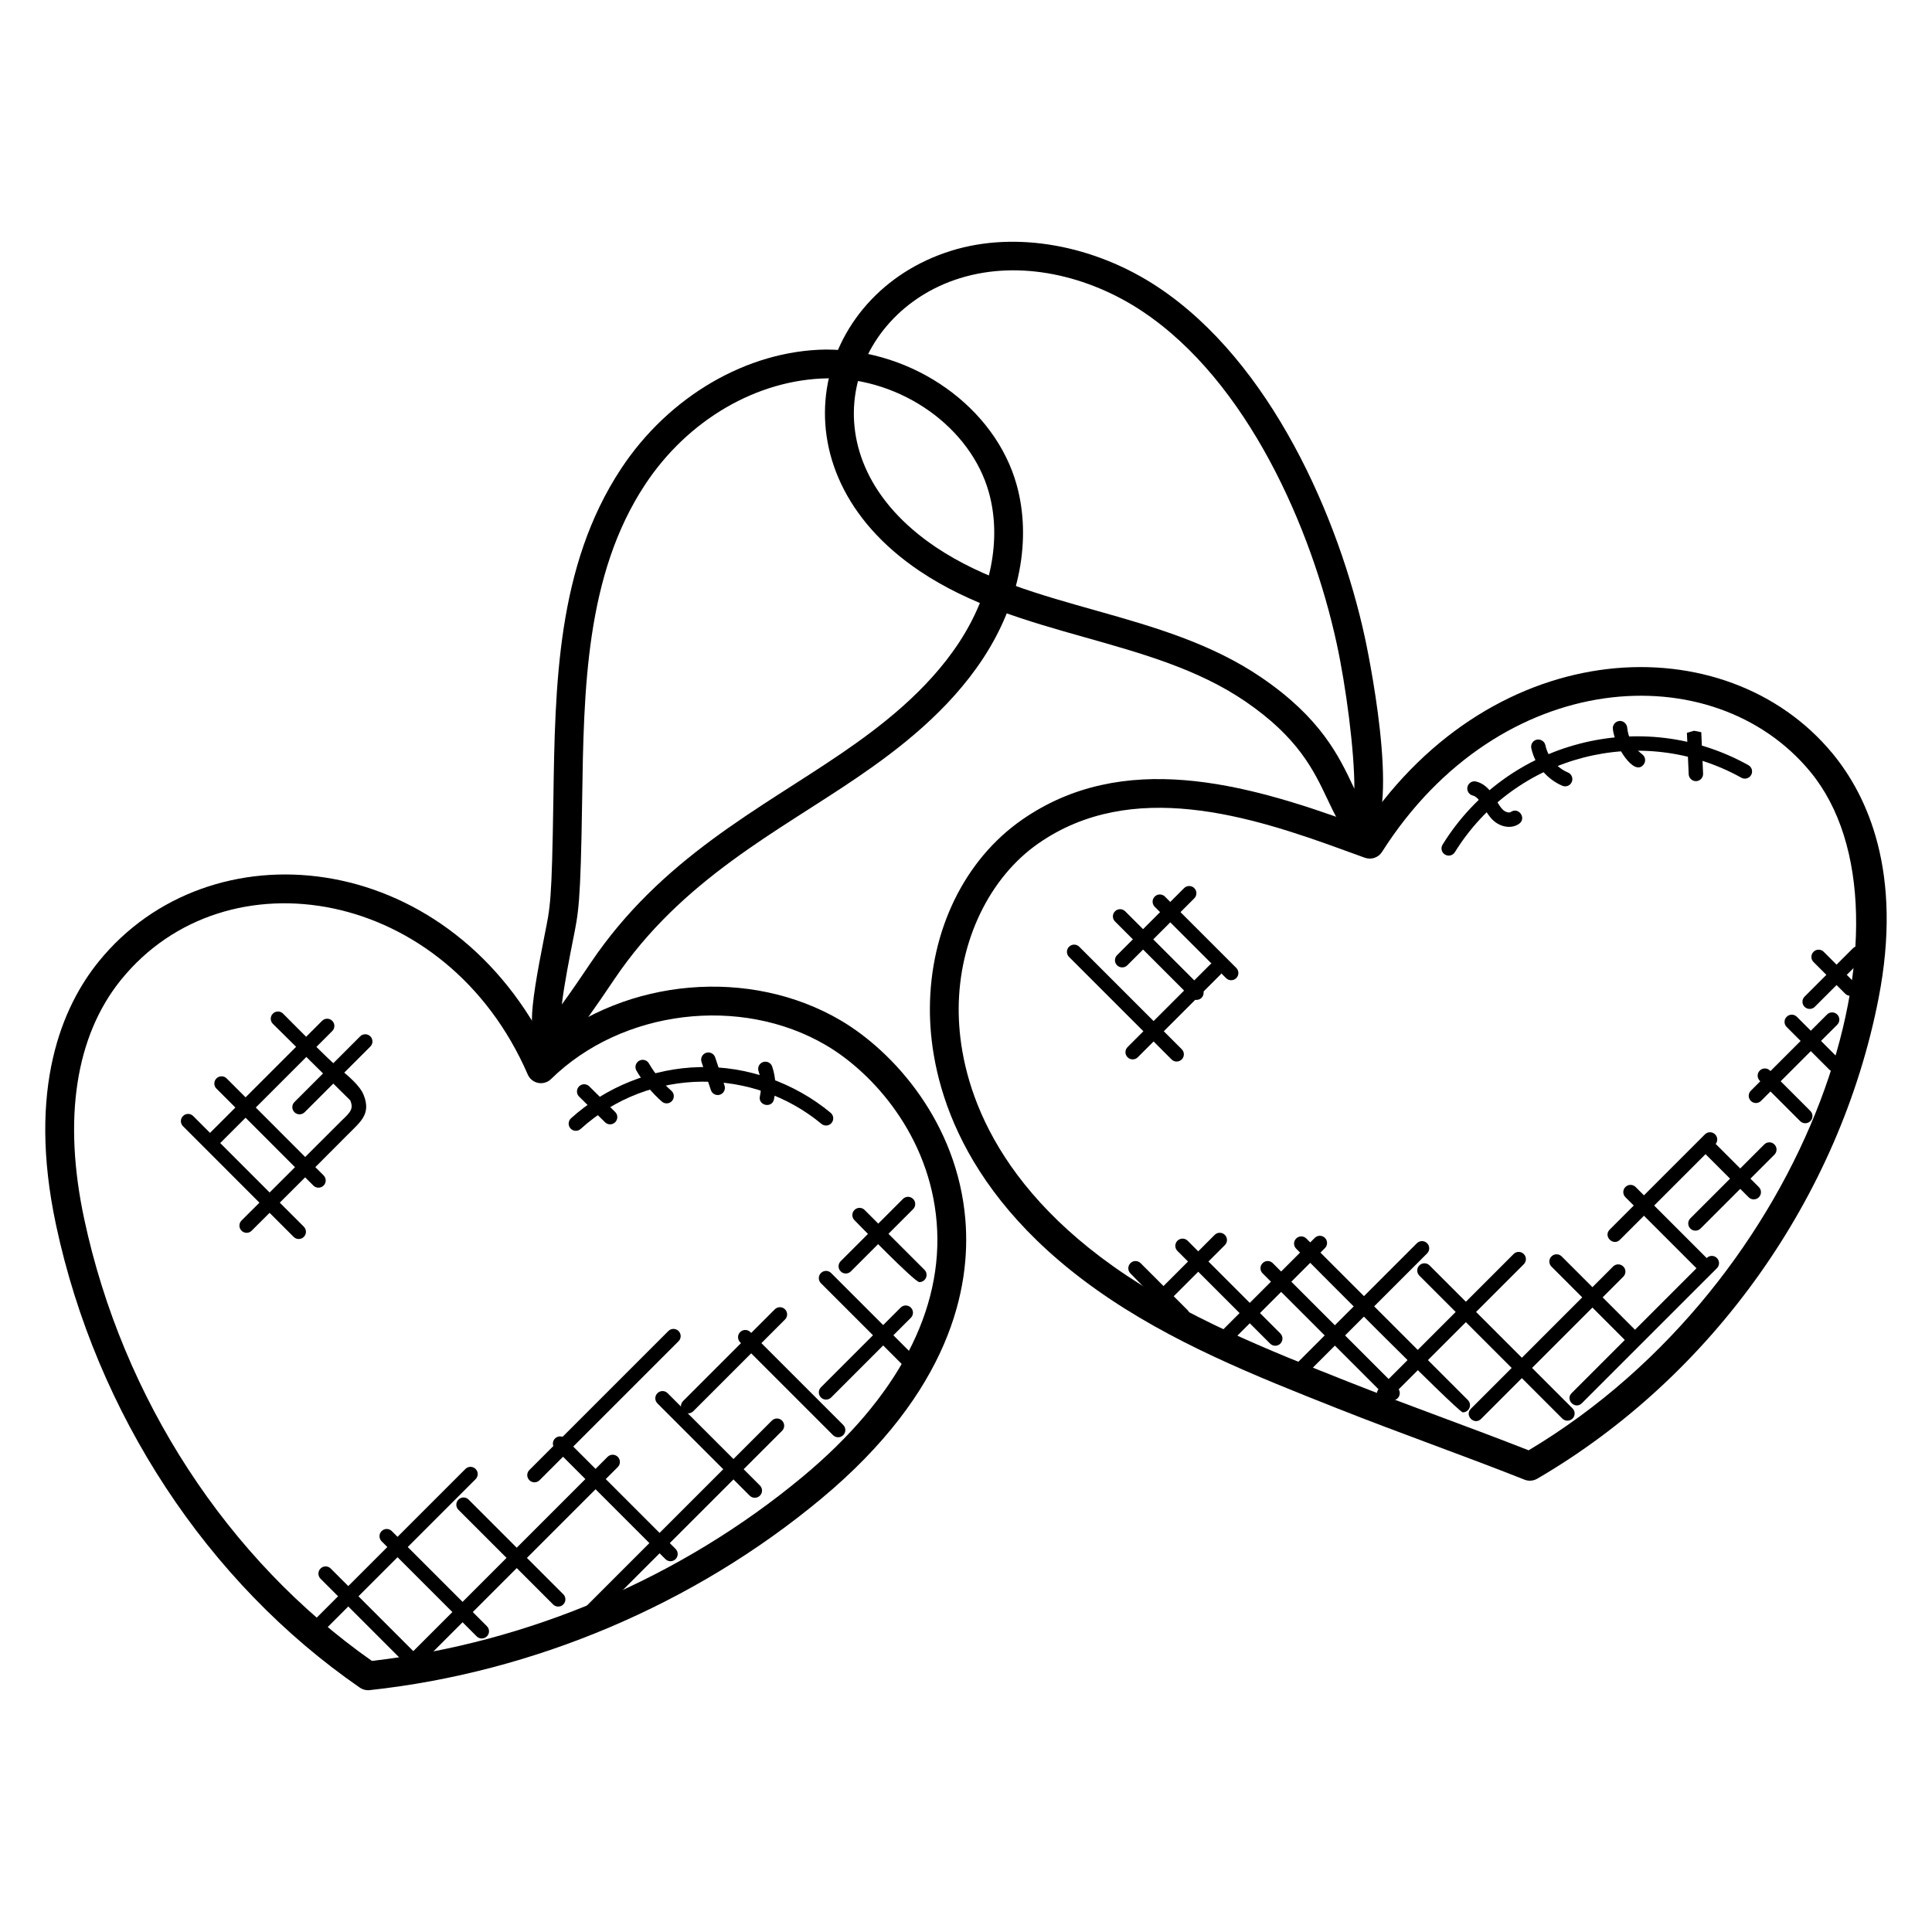 <?xml version="1.0" encoding="UTF-8"?>
<!-- Uploaded to: SVG Repo, www.svgrepo.com, Generator: SVG Repo Mixer Tools -->
<svg fill="#000000" width="800px" height="800px" version="1.1" viewBox="144 144 512 512" xmlns="http://www.w3.org/2000/svg">
 <g>
  <path d="m549.44 536.4c-0.48 0-0.953-0.09-1.406-0.266-16.625-6.586-32.746-12.207-49.555-18.863-21.734-8.609-44.215-17.52-63.84-31.441-38.633-27.391-44.273-58.504-44.207-74.609 0.09-20.727 9.215-39.402 24.398-49.969 26.688-18.57 58.945-9.742 88.176 0.969l2.481 0.902c34.785-51.457 96-53.617 124.18-19.41 9.16 11.121 18.703 31.398 12.168 64.875-10.281 52.688-44.105 100.27-90.48 127.3-0.586 0.332-1.25 0.508-1.914 0.508zm-130.25-168.89c-12.953 9.016-21.047 25.777-21.129 43.738-0.07 14.625 5.176 42.953 40.984 68.359 18.879 13.391 40.922 22.121 62.234 30.562 16.047 6.359 31.578 11.793 47.824 18.176 75.16-44.898 105.95-141.82 74.672-179.79-25.633-31.121-82.312-27.879-113.53 21.215-0.953 1.504-2.824 2.129-4.488 1.559l-5.375-1.945c-25.223-9.246-56.465-19.078-81.191-1.871z"/>
  <path d="m504.43 367.13c-0.098 0-0.191-0.008-0.297-0.016-1.062-0.082-2.039-0.602-2.703-1.434-2.398-3.023-3.984-6.375-5.664-9.922-3.617-7.633-7.719-16.281-21.711-25.855-25.098-17.152-59.762-16.719-86.32-34.562-40.273-27.074-28.145-73.57 8.383-84.898 17.082-5.312 37.898-1.551 54.785 9.664 29.871 19.848 47.891 60.977 54.809 92.855 0.398 1.848 9.727 45.359 1.312 53.16-0.703 0.648-1.633 1.008-2.594 1.008zm-106.05-149.4c-29.816 9.25-41.73 47.512-6.383 71.266 25.258 16.977 59.891 16.504 86.363 34.602 15.703 10.734 20.473 20.793 24.305 28.887 0.082 0.184 0.168 0.367 0.258 0.543 0.039-9.992-2.231-27.184-4.68-38.457-6.594-30.41-23.602-69.527-51.57-88.105-14.094-9.367-32.199-13.727-48.293-8.734z"/>
  <path d="m241.55 591.93c-0.77 0-1.527-0.238-2.168-0.672-40.488-27.953-69.84-72.625-80.52-122.56-7.816-36.543 1.809-58.145 11.266-69.84 29.418-36.375 91.539-30.41 118.49 22.113 21.48-17.738 54.121-20.703 78.191-6.543 13.914 8.191 30.922 26.953 33.031 52.891 1.465 17.969-3.977 45.367-38.199 73.855-33.648 28.008-76.152 46.023-119.68 50.73-0.141 0.02-0.27 0.027-0.414 0.027zm-65.48-188.27c-12.062 14.914-15.434 36.855-9.742 63.441 10.176 47.57 37.922 90.16 76.227 117.06 41.551-4.777 82.059-22.098 114.2-48.848 25.098-20.887 37.367-44.184 35.473-67.367-1.871-23.023-16.953-39.672-29.289-46.93-22.594-13.297-54.121-9.488-72.906 8.945-0.895 0.879-2.176 1.266-3.406 1.023-1.238-0.246-2.266-1.078-2.769-2.231-21.469-49.523-79.996-59.453-107.78-25.094z"/>
  <path d="m290.07 422.49c-0.48 0-1.129-0.121-1.582-0.305-4.945-1.977-4.418-8.945-0.176-30.312 1.52-7.633 1.922-8.449 2.336-35.938 0.449-30.434 0.922-61.906 17.93-87.699 12.68-19.23 33.48-31.336 54.281-31.602h0.008c23.41 0 44.863 15.406 50.555 35.84 4.008 14.418 0.816 31.113-8.762 45.809-9.25 14.191-22.711 24.398-33.395 31.695-21.047 14.391-46.586 27.023-64.41 53.465-10.793 16.023-13.457 19.047-16.785 19.047zm73.418-178.23c-18.84 0.238-37.234 11.031-48.543 28.176-15.777 23.93-16.23 54.266-16.672 83.609-0.414 28.082-0.961 29.688-2.473 37.32-0.777 3.953-2.258 11.375-2.914 16.832 2.633-3.582 5.734-8.199 7.633-11.008 18.711-27.785 44.855-40.77 66.434-55.512 10.105-6.902 22.793-16.504 31.305-29.559 8.391-12.863 11.23-27.297 7.809-39.602-4.809-17.258-23.113-30.258-42.578-30.258z"/>
  <path d="m251.93 585.37-22.984-22.992c-0.75-0.75-0.75-1.953 0-2.703s1.953-0.75 2.695 0l22.984 22.992c0.75 0.75 0.75 1.953 0 2.703-0.742 0.738-1.949 0.738-2.695 0z"/>
  <path d="m270.33 577.66-25.199-25.199c-0.75-0.75-0.75-1.953 0-2.703s1.953-0.75 2.703 0l25.199 25.199c0.75 0.75 0.75 1.953 0 2.695-0.75 0.75-1.953 0.75-2.703 0.008z"/>
  <path d="m290.58 569.2-25.09-25.09c-0.75-0.75-0.75-1.953 0-2.703s1.953-0.75 2.695 0l25.09 25.09c0.75 0.75 0.75 1.953 0 2.703-0.742 0.746-1.949 0.746-2.695 0z"/>
  <path d="m320.34 557.18-29.258-29.258c-0.75-0.75-0.75-1.953 0-2.703s1.953-0.75 2.695 0l29.258 29.258c0.75 0.75 0.75 1.953 0 2.703-0.742 0.746-1.949 0.746-2.695 0z"/>
  <path d="m342.68 540.37-24.457-24.457c-0.75-0.75-0.75-1.953 0-2.703s1.953-0.75 2.703 0l24.457 24.457c0.75 0.75 0.75 1.953 0 2.695-0.75 0.746-1.957 0.746-2.703 0.008z"/>
  <path d="m364.76 524.33-24.609-24.609c-0.75-0.75-0.75-1.953 0-2.703s1.953-0.75 2.703 0l24.609 24.609c0.75 0.75 0.75 1.953 0 2.703s-1.953 0.75-2.703 0z"/>
  <path d="m384.51 507.02-22.953-22.953c-0.75-0.75-0.75-1.953 0-2.703s1.953-0.75 2.695 0l22.953 22.953c0.75 0.75 0.75 1.953 0 2.703-0.742 0.742-1.949 0.742-2.695 0z"/>
  <path d="m387.64 483.77c-1.289 0-16.289-15.504-17.199-16.41-0.75-0.75-0.75-1.953 0-2.703s1.953-0.75 2.695 0l15.855 15.855c0.75 0.75 0.75 1.953 0 2.703-0.375 0.371-0.863 0.555-1.352 0.555z"/>
  <path d="m225.81 577.52c-0.75-0.75-0.75-1.953 0-2.703l41.527-41.527c0.75-0.75 1.953-0.75 2.703 0s0.75 1.953 0 2.703l-41.527 41.527c-0.746 0.746-1.953 0.746-2.703 0z"/>
  <path d="m250.35 587.44c-0.75-0.75-0.75-1.953 0-2.695l54.664-54.664c0.75-0.75 1.953-0.75 2.703 0s0.75 1.953 0 2.703l-54.664 54.664c-0.75 0.742-1.953 0.742-2.703-0.008z"/>
  <path d="m299.43 569.6 49.121-49.121c0.75-0.75 1.953-0.75 2.703 0s0.75 1.953 0 2.703l-49.121 49.121c-1.77 1.773-4.488-0.906-2.703-2.703z"/>
  <path d="m284.29 536.27c-0.75-0.75-0.75-1.953 0-2.703l36.832-36.832c0.75-0.75 1.953-0.75 2.703 0s0.75 1.953 0 2.703l-36.832 36.832c-0.746 0.75-1.953 0.75-2.703 0z"/>
  <path d="m325.02 518c-0.75-0.75-0.75-1.953 0-2.703l24.312-24.312c0.75-0.75 1.953-0.75 2.703 0s0.75 1.953 0 2.695l-24.312 24.312c-0.75 0.75-1.957 0.75-2.703 0.008z"/>
  <path d="m361.56 514.35c-0.75-0.75-0.75-1.953 0-2.703l21.121-21.121c0.75-0.75 1.953-0.75 2.703 0s0.75 1.953 0 2.703l-21.121 21.121c-0.754 0.742-1.961 0.742-2.703 0z"/>
  <path d="m366.79 480.93c-0.75-0.75-0.75-1.953 0-2.703l16.496-16.496c0.75-0.75 1.953-0.75 2.695 0 0.75 0.75 0.75 1.953 0 2.703l-16.496 16.496c-0.742 0.746-1.953 0.746-2.695 0z"/>
  <path d="m480.6 500.08-24.566-24.566c-0.75-0.75-0.75-1.953 0-2.703s1.953-0.75 2.703 0l24.566 24.566c0.75 0.75 0.75 1.953 0 2.703-0.75 0.746-1.957 0.746-2.703 0z"/>
  <path d="m531.66 518.29c-1.23 0-43.289-42.504-44.16-43.375-0.75-0.75-0.75-1.953 0-2.695 0.75-0.75 1.953-0.75 2.695 0l42.809 42.809c0.75 0.75 0.75 1.953 0 2.703-0.367 0.371-0.855 0.559-1.344 0.559z"/>
  <path d="m558.03 519.94-37.887-37.887c-0.75-0.75-0.75-1.953 0-2.703s1.953-0.75 2.703 0l37.887 37.887c0.75 0.75 0.75 1.953 0 2.703-0.75 0.738-1.957 0.738-2.703 0z"/>
  <path d="m574.56 499.07-19.406-19.406c-0.75-0.75-0.75-1.953 0-2.703s1.953-0.75 2.703 0l19.406 19.406c0.75 0.75 0.75 1.953 0 2.703-0.75 0.746-1.957 0.746-2.703 0z"/>
  <path d="m593.56 480.08-18.809-18.809c-0.75-0.75-0.75-1.953 0-2.703s1.953-0.75 2.703 0l18.809 18.809c0.75 0.75 0.75 1.953 0 2.703-0.75 0.746-1.957 0.746-2.703 0z"/>
  <path d="m607.41 461.29-11.289-11.289c-0.75-0.75-0.75-1.953 0-2.703s1.953-0.75 2.703 0l11.289 11.289c0.75 0.75 0.75 1.953 0 2.703-0.746 0.746-1.953 0.746-2.703 0z"/>
  <path d="m621.06 441.11-10.703-10.703c-0.75-0.75-0.75-1.953 0-2.695 0.75-0.75 1.953-0.75 2.703 0l10.703 10.703c0.75 0.75 0.75 1.953 0 2.703-0.746 0.738-1.961 0.738-2.703-0.008z"/>
  <path d="m628.75 427.43-11.266-11.266c-0.75-0.75-0.75-1.953 0-2.703s1.953-0.75 2.703 0l11.266 11.266c0.75 0.75 0.75 1.953 0 2.703-0.754 0.746-1.961 0.746-2.703 0z"/>
  <path d="m633 407.34-8.398-8.398c-0.75-0.75-0.75-1.953 0-2.703s1.953-0.75 2.703 0l8.398 8.398c0.75 0.75 0.75 1.953 0 2.703-0.75 0.746-1.965 0.746-2.703 0z"/>
  <path d="m511.7 514.55-33.098-33.098c-0.75-0.75-0.75-1.953 0-2.703s1.953-0.75 2.695 0l33.098 33.098c0.75 0.75 0.75 1.953 0 2.703-0.742 0.746-1.945 0.746-2.695 0z"/>
  <path d="m457.39 494.48c-1.281 0-12.91-12.113-13.816-13.023-0.75-0.75-0.75-1.953 0-2.703s1.953-0.75 2.703 0l12.465 12.465c0.75 0.75 0.75 1.953 0 2.703-0.375 0.371-0.863 0.559-1.352 0.559z"/>
  <path d="m448.32 491.54c-0.75-0.75-0.75-1.953 0-2.703l17.578-17.578c0.75-0.75 1.953-0.75 2.703 0s0.75 1.953 0 2.703l-17.578 17.578c-0.746 0.75-1.961 0.75-2.703 0z"/>
  <path d="m466.14 501.04c-0.75-0.75-0.75-1.953 0-2.703l26.281-26.281c0.75-0.75 1.953-0.75 2.703 0s0.75 1.953 0 2.703l-26.281 26.281c-0.75 0.75-1.957 0.75-2.703 0z"/>
  <path d="m488.09 507.57c-0.75-0.75-0.75-1.953 0-2.703l31.402-31.398c0.75-0.75 1.953-0.75 2.703 0s0.75 1.953 0 2.703l-31.402 31.398c-0.75 0.746-1.957 0.746-2.703 0z"/>
  <path d="m509.46 514.69c-0.75-0.75-0.75-1.953 0-2.695l35.656-35.664c0.75-0.75 1.953-0.75 2.703 0s0.75 1.953 0 2.703l-35.656 35.656c-0.754 0.75-1.961 0.75-2.703 0z"/>
  <path d="m533.8 517.33 37.688-37.695c0.75-0.75 1.953-0.75 2.703 0s0.75 1.953 0 2.703l-37.695 37.695c-1.77 1.77-4.488-0.91-2.695-2.703z"/>
  <path d="m560.51 513.18 35.785-35.793c0.75-0.75 1.953-0.75 2.703 0s0.75 1.953 0 2.703l-35.793 35.785c-1.773 1.777-4.488-0.91-2.695-2.695z"/>
  <path d="m570.59 469.85 25.23-25.23c0.75-0.75 1.953-0.75 2.703 0s0.75 1.953 0 2.703l-25.23 25.23c-1.77 1.77-4.488-0.914-2.703-2.703z"/>
  <path d="m591.96 469.58c-0.75-0.75-0.75-1.953 0-2.703l19.586-19.586c0.75-0.75 1.953-0.75 2.695 0 0.75 0.75 0.75 1.953 0 2.703l-19.586 19.586c-0.742 0.746-1.953 0.746-2.695 0z"/>
  <path d="m607.99 435.75c-0.75-0.75-0.75-1.953 0-2.703l20.191-20.191c0.75-0.75 1.953-0.75 2.703 0s0.75 1.953 0 2.703l-20.199 20.191c-0.742 0.75-1.949 0.75-2.695 0z"/>
  <path d="m622.23 410.82c-0.75-0.75-0.75-1.953 0-2.703l12.793-12.793c0.75-0.75 1.953-0.75 2.703 0s0.75 1.953 0 2.703l-12.793 12.793c-0.746 0.738-1.953 0.738-2.703 0z"/>
  <path d="m454.47 424.76-27.16-27.16c-0.75-0.75-0.75-1.953 0-2.703s1.953-0.75 2.703 0l27.16 27.16c0.75 0.75 0.75 1.953 0 2.703-0.758 0.746-1.965 0.746-2.703 0z"/>
  <path d="m459.72 408.43-20.23-20.23c-0.75-0.75-0.75-1.953 0-2.695 0.75-0.75 1.953-0.75 2.695 0l20.23 20.23c0.75 0.75 0.75 1.953 0 2.703-0.742 0.734-1.945 0.734-2.695-0.008z"/>
  <path d="m468.92 403.21-18.906-18.902c-0.75-0.75-0.75-1.953 0-2.703s1.953-0.75 2.703 0l18.906 18.902c0.75 0.75 0.75 1.953 0 2.703-0.758 0.75-1.965 0.75-2.703 0z"/>
  <path d="m442.82 424.19c-0.75-0.75-0.75-1.953 0-2.703l21.906-21.906c0.75-0.75 1.953-0.75 2.703 0s0.75 1.953 0 2.703l-21.906 21.906c-0.75 0.742-1.957 0.742-2.703 0z"/>
  <path d="m440.04 399.82c-0.75-0.75-0.75-1.953 0-2.703l17.754-17.754c0.75-0.75 1.953-0.75 2.703 0s0.75 1.953 0 2.703l-17.754 17.754c-0.75 0.738-1.953 0.738-2.703 0z"/>
  <path d="m221.82 471.79-29.32-29.328c-0.75-0.75-0.75-1.953 0-2.703s1.953-0.75 2.695 0l29.32 29.328c0.75 0.75 0.75 1.953 0 2.703-0.738 0.746-1.945 0.746-2.695 0z"/>
  <path d="m227.05 458.19-25.688-25.695c-0.75-0.75-0.75-1.953 0-2.703s1.953-0.75 2.703 0l25.688 25.695c0.75 0.75 0.75 1.953 0 2.703-0.758 0.742-1.965 0.742-2.703 0z"/>
  <path d="m208.01 470.15c-0.75-0.75-0.75-1.953 0-2.695 0.418-0.418 26.137-26.113 26.559-26.52 2.414-2.281 3.137-3.113 2.266-5.312 0 0-20.504-20.281-20.52-20.297-0.75-0.75-0.75-1.953 0-2.703s1.953-0.75 2.703 0c2.914 2.914 11.777 11.945 14.77 14.434 2.641 2.191 5.625 4.672 6.602 7.16 1.984 5.07-0.809 7.016-4.434 10.672-6.672 6.727-11.426 11.449-25.25 25.25-0.738 0.762-1.945 0.762-2.695 0.012z"/>
  <path d="m199.14 447.45c-0.75-0.75-0.75-1.953 0-2.703l30.215-30.215c0.75-0.75 1.953-0.75 2.695 0 0.75 0.75 0.75 1.953 0 2.703l-30.215 30.215c-0.738 0.746-1.945 0.746-2.695 0z"/>
  <path d="m222.03 438.75c-0.75-0.75-0.75-1.953 0-2.695l17.41-17.406c0.75-0.75 1.953-0.75 2.703 0s0.75 1.953 0 2.695l-17.41 17.406c-0.75 0.746-1.961 0.746-2.703 0z"/>
  <path d="m295.19 443.05c-0.703-0.777-0.641-1.984 0.137-2.695 9.238-8.352 21.672-13.297 34.129-13.559 12.473-0.375 25.09 4.152 34.672 12.105 0.809 0.672 0.922 1.879 0.25 2.688-0.672 0.816-1.879 0.922-2.688 0.25-17.969-14.922-45.359-15.352-63.809 1.344-0.793 0.715-1.988 0.645-2.691-0.133z"/>
  <path d="m304.34 441.41-6.871-6.801c-0.75-0.742-0.754-1.945-0.016-2.703 0.742-0.75 1.945-0.762 2.703-0.016l6.871 6.801c0.75 0.742 0.754 1.945 0.016 2.703-0.75 0.75-1.957 0.766-2.703 0.016z"/>
  <path d="m319.4 435.93c-2.672-2.359-4.938-5.113-6.734-8.199-0.527-0.91-0.223-2.078 0.695-2.609 0.902-0.527 2.078-0.23 2.609 0.695 1.586 2.727 3.586 5.168 5.953 7.25 0.785 0.695 0.863 1.902 0.168 2.695s-1.895 0.863-2.691 0.168z"/>
  <path d="m332.39 432.89-2.481-7.465c-0.336-1 0.207-2.078 1.207-2.414 0.992-0.336 2.078 0.207 2.414 1.207l2.481 7.473c0.328 1-0.207 2.078-1.215 2.414-0.953 0.32-2.062-0.191-2.406-1.215z"/>
  <path d="m345.38 434.52c0.48-2.176 0.352-4.543-0.359-6.648-0.336-1 0.199-2.082 1.199-2.418 1.031-0.328 2.082 0.207 2.418 1.199 0.945 2.793 1.105 5.801 0.473 8.688-0.535 2.465-4.273 1.648-3.731-0.82z"/>
  <path d="m526.92 370.46c-0.902-0.551-1.176-1.734-0.617-2.625 17.055-27.578 52.879-36.754 81.035-21.062 0.922 0.512 1.25 1.672 0.742 2.594-0.512 0.922-1.688 1.246-2.594 0.742-26.457-14.727-59.977-6.055-75.938 19.734-0.555 0.891-1.73 1.176-2.629 0.617z"/>
  <path d="m539.77 361.46c-1.129-1.031-1.871-2.305-2.519-3.434l-0.566-0.953c-0.801-1.305-1.602-2.062-2.375-2.246-1.023-0.246-1.656-1.273-1.414-2.297 0.246-1.023 1.258-1.68 2.297-1.414 1.824 0.434 3.375 1.734 4.742 3.953l0.617 1.047c0.566 0.969 1.09 1.895 1.777 2.519 0.656 0.586 1.609 0.863 2.062 0.543 2.078-1.426 4.246 1.703 2.168 3.144-2.078 1.449-4.949 0.809-6.789-0.863z"/>
  <path d="m558.05 352.24c-4.137-1.75-7.297-5.566-8.238-9.961-0.223-1.031 0.434-2.047 1.465-2.266 1.008-0.184 2.047 0.434 2.266 1.465 0.68 3.191 2.977 5.969 5.984 7.238 0.977 0.414 1.426 1.535 1.016 2.504-0.402 0.961-1.508 1.434-2.492 1.02z"/>
  <path d="m571.42 337.13c-0.09-1.047 0.688-1.969 1.742-2.062 0.918-0.121 1.969 0.688 2.062 1.742 0.238 2.777 1.727 5.426 3.977 7.09 0.848 0.625 1.031 1.816 0.406 2.672-2.531 3.438-7.812-5.027-8.188-9.441z"/>
  <path d="m591.52 349.18-0.473-10.969 1.887-0.551 1.91-0.082-1.91 0.082 1.922 0.383 0.48 10.977c0.047 1.055-0.77 1.938-1.824 1.992-1.023 0.043-1.945-0.758-1.992-1.832z"/>
 </g>
</svg>